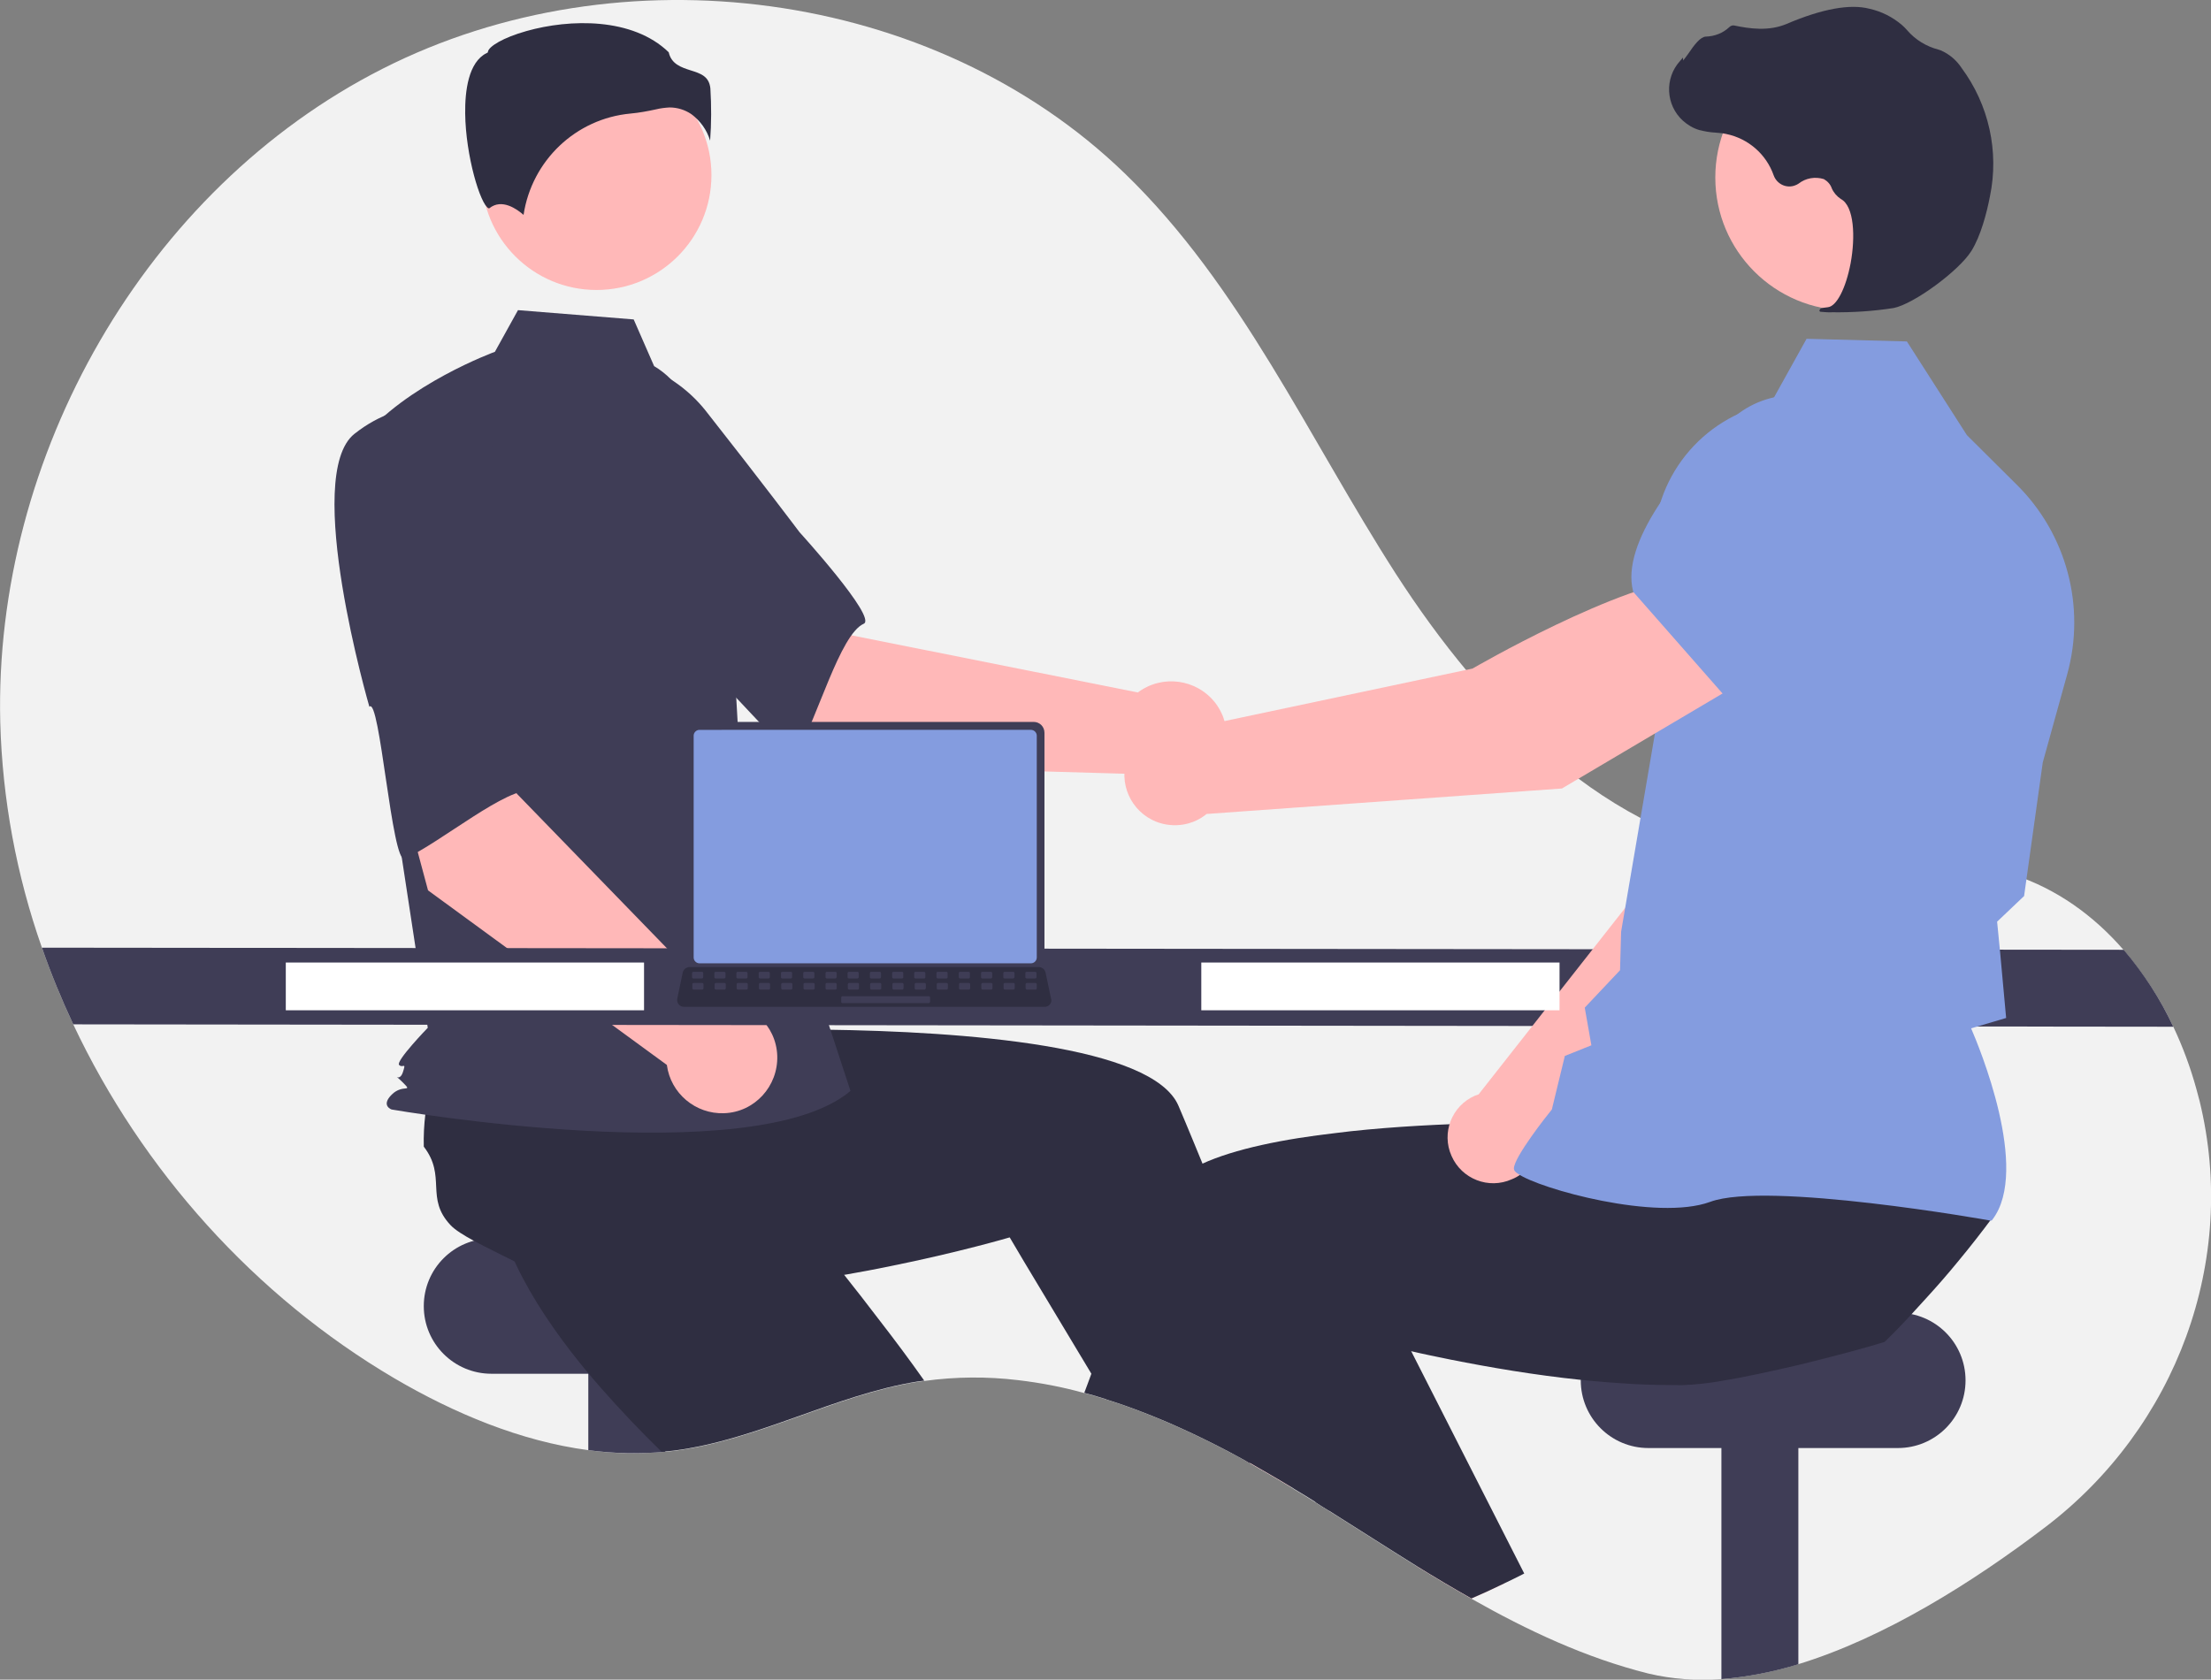 <?xml version="1.0" encoding="utf-8"?>
<!-- Generator: Adobe Illustrator 22.1.0, SVG Export Plug-In . SVG Version: 6.00 Build 0)  -->
<svg version="1.1" id="Livello_1" xmlns="http://www.w3.org/2000/svg" xmlns:xlink="http://www.w3.org/1999/xlink" x="0px" y="0px"
	 viewBox="0 0 833.2 633.1" style="enable-background:new 0 0 833.2 633.1;" xml:space="preserve">
<rect x="0" y="0" width="833.2" height="633.1" fill="#808080" stroke="none"/>
<style type="text/css">
	.st0{fill:#F2F2F2;}
	.st1{fill:#3F3D56;}
	.st2{fill:#2F2E41;}
	.st3{fill:#FFB6B6;}
	.st4{fill:#FFB8B8;}
	.st5{fill:#849CDF;}
	.st6{fill:#FFFFFF;}
</style>
<path class="st0" d="M770.9,575.5c-27.3,20.8-60.6,41.8-93.3,51.8c-9.4,2.9-19.2,4.8-29,5.6c-9.2,0.7-18.5,0-27.4-2.1
	c-23.6-5.9-45.5-16.2-66.7-28.2c-6.9-3.9-13.8-8-20.6-12.2c-11.1-6.9-22.1-14-33.1-20.9c-1.7-1-3.3-2.1-4.9-3.1h0
	c-2.7-1.7-5.3-3.3-8-4.9c-0.5-0.3-0.9-0.6-1.4-0.9c-5.1-3.1-10.2-6-15.4-9c-0.6-0.3-1.3-0.7-1.9-1.1c-10.1-5.6-20.5-10.7-31.1-15.2
	c-7-2.9-14-5.6-21.2-7.8h0c-2.7-0.9-5.5-1.7-8.2-2.4c-8.2-2.3-16.6-3.9-25.1-4.9c-11.7-1.4-23.5-1.3-35.2,0.3
	c-0.8,0.1-1.6,0.2-2.4,0.3c-31.6,5.1-60.4,22.1-92.2,26.1c-1,0.1-2,0.2-3.1,0.3c-0.4,0-0.9,0.1-1.3,0.1c-9.2,0.8-18.5,0.6-27.7-0.7
	c-25.6-3.4-50.6-13.9-73.1-27.1c-52.5-30.9-95.1-78.4-121-133.4c-4.4-9.4-8.4-19.1-11.8-28.9c-9.6-27.3-14.9-55.9-15.7-84.9
	C-2.4,172,54.7,71.3,144.2,25.9c89.5-45.4,207.4-30.4,279.6,39.4c43.8,42.3,69.2,99.6,102.1,150.8c33,51.2,79.8,100.1,140.3,107.6
	c30.8,3.8,63-3.5,92.5,6C775,335,789,345.1,800.2,358c7.5,8.8,13.9,18.5,18.8,29c3.6,7.6,6.5,15.5,8.7,23.5c0.4,1.5,0.8,3,1.2,4.5
	C843.6,475.1,820.1,538,770.9,575.5z"/>
<path class="st1" d="M185.2,466.8h94c14.1,0,25.5,11.4,25.5,25.5v0c0,14.1-11.4,25.5-25.5,25.5h-94c-14.1,0-25.5-11.4-25.5-25.5v0
	C159.7,478.2,171.1,466.8,185.2,466.8z"/>
<path class="st1" d="M250.7,504.8v42.4c-9.7,0.9-19.4,0.7-29-0.6v-41.9H250.7z"/>
<path class="st2" d="M348.3,520.4c-0.8,0.1-1.6,0.2-2.4,0.3c-31.6,5.1-60.4,22.1-92.2,26.1c-1,0.1-2,0.2-3.1,0.3
	c-0.4,0-0.9,0.1-1.3,0.1c-7.8-7.6-15.5-15.7-22.8-24c-4-4.5-7.8-9.2-11.4-13.8c-9.3-12.1-17.2-24.5-22.4-36.7
	c0.5-5.8-3.1-19.4-4.9-29.7l0,0c-0.7-4.3-1.1-8.1-0.8-10.6c2.1-14,13.6-12.4,17.1-26.2c3.2-2.6,6.6-5,10.1-7.1
	c0.6-0.3,1.2-0.7,1.8-1l38.2-26.4l14.6,14.3l22.2,21.8l24.1,23.6l-20.4,20.7c0,0,17.1,19.7,37,45.9
	C337.2,505.1,342.8,512.6,348.3,520.4z"/>
<path class="st1" d="M677.7,504.8v122.5c-9.4,2.9-19.2,4.8-29,5.6V504.8L677.7,504.8z"/>
<path class="st1" d="M621.2,494.8h94c14.1,0,25.5,11.4,25.5,25.5l0,0c0,14.1-11.4,25.5-25.5,25.5h-94c-14.1,0-25.5-11.4-25.5-25.5
	l0,0C595.7,506.2,607.1,494.8,621.2,494.8z"/>
<path class="st3" d="M486.5,560.5c-5.1-3.1-10.2-6-15.4-9c-0.6-0.3-1.3-0.7-1.9-1.1l3.4-1.5l9.3-4l0.1,0l0.1,0.3L486.5,560.5z"/>
<path class="st2" d="M500.9,569.4c-1.7-1-3.3-2.1-4.9-3.1h0c-2.7-1.7-5.3-3.3-8-4.9c-0.5-0.3-0.9-0.6-1.4-0.9
	c-5.1-3.1-10.2-6-15.4-9c-0.6-0.3-1.3-0.7-1.9-1.1c-10.1-5.6-20.5-10.7-31.1-15.2c-7-2.9-14-5.6-21.2-7.8h0l-5.6-9.4L386,475.7
	l-5.5-9.3c0,0-18.9,5.6-45.7,11c-9.8,2-20.5,3.9-31.8,5.5c-12.1,1.7-24.8,3.1-37.4,3.8c-6,0.3-12,0.5-17.9,0.4
	c-15.2-0.1-29.9-1.5-42.7-4.9c-4.3-4-17.2-9.5-26.4-14.5h0c-3.9-2.1-7.1-4.1-8.8-5.9c-9.7-10.3-1.4-18.3-10.1-29.6
	c-0.1-4.1,0.1-8.2,0.6-12.3c0.1-0.7,0.2-1.4,0.3-2.1l2.7-46.4l20.3-2.7l30.9-4.1l33.4-4.4l3.7,28.8c0,0,26-1.3,59-0.9
	c53,0.7,123.8,6,133.5,28.7c0.9,2.1,1.8,4.3,2.7,6.4c2.1,5.1,4.3,10.3,6.4,15.5c7.6,18.8,14.9,37.8,21.5,55.7
	c4.1,11.2,8,21.9,11.6,32c2.9,8.1,5.5,15.8,8,22.8c2.2,6.4,4.2,12.4,6,17.7C500.3,567.8,500.6,568.6,500.9,569.4z"/>
<path class="st4" d="M314.3,288.5l-64.1-54.4l41.7-42.2l29.1,47.6L428.8,261c9.2-6.9,22.3-5.1,29.3,4.1c6.9,9.2,5.1,22.3-4.1,29.3
	c-8.7,6.5-20.9,5.3-28.1-2.7L314.3,288.5z"/>
<path class="st1" d="M193.7,162.6c-7.4,24.1,63.1,81.5,63.1,81.5c0.8-5.8,40.8,44.1,43.5,39.6c7.7-12.8,16.2-44.6,25.2-48.6
	c5.1-2.3-24.2-34.5-24.2-34.5s-14.9-19.8-34.6-44.8c-11.1-14.6-28.8-22.5-47.1-21C219.5,134.8,201.1,138.6,193.7,162.6z"/>
<circle class="st4" cx="224.8" cy="66" r="43.3"/>
<path class="st1" d="M246.5,138c9.3,5.5,14.9,15.7,18.1,26.1c5.9,19.2,9.5,39.1,10.6,59.1l3.4,60.1l41.9,127.9
	c-36.3,30.7-172.9,7-172.9,7s-4.2-1.4,0-5.6s8.3-0.5,4.1-4.7s-1.3,0.5,0.1-3.7s0-1.4-1.4-2.8s10.8-14,10.8-14l-11.2-73.4l-14-148.1
	c16.8-21,50.5-33.3,50.5-33.3l8.7-15.7l43.6,3.5L246.5,138z"/>
<path class="st2" d="M260.5,43c3.4,2.5,5.9,6,7.1,10c0.5-6.5,0.5-13.1,0.1-19.7c-0.5-4.6-3.7-5.6-7.5-6.8c-3.4-1.1-7.2-2.3-8.2-6.8
	c-13.6-13.2-37.3-12.6-53.6-8c-8.9,2.5-14.1,5.8-14.5,7.7l-0.1,0.4l-0.4,0.2c-6.9,3.4-8.2,14.3-8.1,22.8c0.2,16,5.7,34.2,8.8,35.7
	c0.2,0.1,0.2,0,0.3,0l0,0c4.7-3.8,10.4,0.3,12.9,2.5c3.1-20.5,19.7-36.3,40.3-38.2c3.3-0.3,6.5-0.9,9.7-1.6c1.6-0.4,3.3-0.6,5-0.7
	C255.3,40.5,258.1,41.4,260.5,43z"/>
<path class="st5" d="M205.9,353.8l-13.3-6.8c-1.6-1.2-2-3.4-0.9-5.1c0.9-1.3,2.6-1.8,4.1-1.3l13.3,6.8c1.6,1.2,2,3.4,0.9,5.1
	C209.1,353.8,207.5,354.3,205.9,353.8L205.9,353.8z"/>
<path class="st4" d="M161.3,335.6l-21.8-81.2l58.3-11l-3.1,55.7l76.5,78.8c11.5-0.5,21.3,8.5,21.7,20s-8.5,21.3-20,21.7
	c-10.8,0.4-20.2-7.5-21.6-18.2L161.3,335.6z"/>
<path class="st1" d="M133.6,163.5c-19.8,15.6,5.6,102.9,5.6,102.9c3.9-4.3,8.5,59.4,13.3,57.3c13.7-6.2,38.7-27.4,48.3-25.7
	c5.5,1-0.3-42.2-0.3-42.2s-1.1-24.7-3.1-56.5c-0.8-18.3-10.9-34.9-26.8-44C170.6,155.2,153.4,147.9,133.6,163.5z"/>
<path class="st1" d="M819,387l-791.4-0.9c-4.4-9.4-8.4-19.1-11.8-28.9l784.5,0.8C807.8,366.8,814.1,376.5,819,387z"/>
<path class="st3" d="M566.9,596.8c-4.1,2-8.2,3.9-12.4,5.7c-6.9-3.9-13.8-8-20.6-12.2l25.2-11.1L566.9,596.8z"/>
<path class="st2" d="M750.8,459c-4.1,5.5-8.3,10.9-12.7,16.2c-4,4.9-8.1,9.6-12.4,14.3c-1.8,1.9-3.5,3.9-5.3,5.8
	c-3.3,3.6-6.7,7.1-10.2,10.5c-6.3,2-18.9,5.4-32.5,8.7c-9.9,2.3-20.3,4.6-29,6c-4.9,0.9-9.8,1.4-14.8,1.6c-5.9,0-11.9-0.1-17.9-0.4
	c-6.8-0.4-13.6-0.9-20.3-1.6c-17.4-1.8-34.3-4.7-48.9-7.6c-5.3-1.1-10.4-2.1-15-3.2c-8.8-2-16.1-3.8-21.4-5.2
	c-6-1.6-9.4-2.6-9.4-2.6l-15,25l-7.8,13l-5.7,9.5l-1.5,2.5c-0.6-0.3-1.3-0.7-1.9-1.1c-10.1-5.6-20.5-10.7-31.1-15.2
	c-7-2.9-14-5.6-21.2-7.8h0c-2.7-0.9-5.5-1.7-8.2-2.4c0.9-2.3,1.7-4.6,2.6-7c1.6-4.4,3.3-8.8,5-13.2c3.7-9.6,7.5-19.4,11.4-29.2
	c3.2-8,6.5-16,9.8-23.8c1.5-3.6,4.6-6.8,9-9.6c2.1-1.3,4.2-2.5,6.5-3.5c12.4-5.7,30.8-9.4,51-11.7c1.7-0.2,3.3-0.4,5-0.6
	c16.7-1.8,34.5-2.7,51.1-3.1c8.3-0.2,16.3-0.3,23.8-0.3c2.4,0,4.8,0,7,0h0c6.2,0,11.8,0.1,16.8,0.2c1,0,1.9,0,2.8,0.1h0
	c0.6,0,1.2,0,1.8,0c10.9,0.3,17.6,0.6,17.6,0.6l2.6-20.3l0.5-4.1l0.5-3.9v0l0.1-0.5l0.4,0l7.2-0.1l60.5-1.2l33.1-0.7l-5.2,22.5
	l-8.7,37.1C721.8,458.7,751.1,454.1,750.8,459z"/>
<path class="st2" d="M574.4,593.1c-2.5,1.3-5,2.5-7.5,3.7c-4.1,2-8.2,3.9-12.4,5.7c-6.9-3.9-13.8-8-20.6-12.2
	c-11.1-6.9-22.1-14-33.1-20.9c-1.7-1-3.3-2.1-4.9-3.1h0c-4.5-6.7-9.2-13.8-13.8-21c-0.1-0.1-0.1-0.2-0.2-0.3
	c-1.2-1.8-2.4-3.7-3.6-5.6c-7.5-11.7-15-23.9-22.3-36.4l18.5-8.6l34.3-16l5.9-2.8l17,33.5l15.2,29.9l3.4,6.7L574.4,593.1z"/>
<path class="st4" d="M579.6,432.2l87.5-84.4l24.3-68.7l-35.8-15.6c-18.4,17.6-38.2,72.4-38.2,72.4l-60.2,76.6
	c-0.5,0.2-0.9,0.3-1.4,0.5c-8.7,3.8-12.7,14-8.8,22.7c3.8,8.7,14,12.7,22.7,8.8C574.8,442.5,578.5,437.8,579.6,432.2z"/>
<path class="st5" d="M645.5,271.3l45.4,14.4l0.2,0c16.9-2.8,30.9-30.4,39.7-53.1c6-15.5-1-33-16.1-40l0,0c-11-5-23.8-3.4-33.2,4.2
	l-23.3,19L645.5,271.3z"/>
<path class="st5" d="M750.6,460l0.3-0.4c14.2-18.8-5.2-65.3-8.1-72l13.2-3.9l-2.3-25.1l-1.1-11.2l10.2-9.7l0-0.2l7-50.1l9.2-33.2
	c7.1-25.5-0.2-52.9-19-71.5l-18.8-18.7l-22.6-35.3l-37.8-1L667.3,152c-26.1,5.3-44.7,28.5-44.1,55.2l1.3,64.3l-13.6,79.7l-0.4,14.5
	l-13.3,14.1l2.5,14.2l-10,4l-4.9,20.2c-1.9,2.3-14.2,17.9-14.3,22.2c0,0.7,0.4,1.3,1.5,2c8,5.7,52.4,18,72.5,10.6
	c21.3-7.9,104.9,6.9,105.7,7.1L750.6,460z"/>
<circle class="st4" cx="696.5" cy="66.9" r="50.1"/>
<path class="st2" d="M690.4,117.7c7.8,0.1,15.5-0.4,23.2-1.6c7.6-1.5,24.6-14,29.3-21.5l0,0c3.5-5.6,5.8-14.3,7-20.6
	c3.5-16.9-0.4-34.5-10.7-48.4c-1.9-2.9-4.6-5.2-7.8-6.6c-0.3-0.1-0.6-0.2-0.9-0.3c-4.6-1.2-8.7-3.7-11.8-7.3c-0.6-0.7-1.3-1.4-2-2
	c-3.5-3-7.7-5.1-12.2-6.1c-7.3-1.9-17.8,0-31.2,5.7c-6.8,2.9-14.1,1.8-19.8,0.6c-0.6-0.1-1.3,0.1-1.8,0.6c-2.4,2.3-5.6,3.5-8.9,3.6
	c-2,0.1-4.2,2.9-6.7,6.6c-0.6,0.8-1.3,1.8-1.8,2.4l-0.1-1.1l-1.1,1.3c-5.9,6.5-5.4,16.6,1.1,22.5c1.8,1.6,3.8,2.8,6.1,3.5
	c2,0.5,4.1,0.9,6.3,1c1.3,0.1,2.6,0.2,3.9,0.5c8.3,1.7,15.1,7.6,17.9,15.6c1.2,3.3,4.8,5,8,3.8c0.5-0.2,1-0.4,1.4-0.7
	c2.7-2.1,6.2-2.7,9.5-1.7c1.4,0.8,2.5,2,3,3.5c0.7,1.6,1.9,3,3.4,4c5.1,2.7,5.5,14.4,3.7,24.2c-1.8,9.5-5.3,16.3-8.6,16.6
	c-2.5,0.3-2.8,0.4-3,0.9l-0.2,0.4l0.3,0.4C687.4,117.6,688.9,117.8,690.4,117.7z"/>
<path class="st4" d="M657.9,256.2l-19.3-38.5c-28,1.9-83.7,34.3-83.7,34.3l-105.3,22.3c-9.8-3.8-20.8,1.1-24.6,10.9
	c-3.8,9.8,1.1,20.8,10.9,24.6c6.4,2.4,13.6,1.3,18.8-3l133.9-9.6L657.9,256.2z"/>
<path class="st5" d="M650.1,262.5l50.5-37.5l8.9-32c3.5-12.8-0.6-26.6-10.5-35.4l0,0c-13.8-12.1-34.6-11.4-47.6,1.5
	c-19,19-40.6,45.4-36,63.7l0,0.2L650.1,262.5z"/>
<rect x="452.7" y="362.8" class="st6" width="135" height="18"/>
<rect x="107.7" y="362.8" class="st6" width="135" height="18"/>
<path class="st1" d="M258.4,276.2v85.7c0,2.3,1.8,4.1,4.1,4.1h127c2.3,0,4.1-1.8,4.1-4.1v-85.7c0-2.3-1.8-4.1-4.1-4.1h-127
	C260.3,272.1,258.4,273.9,258.4,276.2z"/>
<path class="st5" d="M261.4,277.3v83.6c0,1.2,1,2.2,2.2,2.2h124.9c1.2,0,2.2-1,2.2-2.2v-83.6c0-1.2-1-2.2-2.2-2.2H263.6
	C262.4,275.1,261.4,276.1,261.4,277.3z"/>
<path class="st2" d="M255.8,378.6c0.5,0.6,1.2,0.9,1.9,0.9h136c1.4,0,2.5-1.1,2.5-2.5c0-0.2,0-0.3-0.1-0.5l-2.1-10
	c-0.2-0.8-0.8-1.5-1.6-1.8c-0.3-0.1-0.6-0.2-0.9-0.2H259.8c-0.3,0-0.6,0.1-0.9,0.2c-0.8,0.3-1.4,1-1.6,1.8l-2.1,10
	C255.1,377.3,255.3,378,255.8,378.6z"/>
<path class="st1" d="M390.1,368.8h-3.2c-0.3,0-0.5-0.2-0.5-0.5v-1.5c0-0.3,0.2-0.5,0.5-0.5h3.2c0.3,0,0.5,0.2,0.5,0.5v1.5
	C390.6,368.6,390.4,368.8,390.1,368.8z"/>
<path class="st1" d="M381.8,368.8h-3.2c-0.3,0-0.5-0.2-0.5-0.5v-1.5c0-0.3,0.2-0.5,0.5-0.5h3.2c0.3,0,0.5,0.2,0.5,0.5v1.5
	C382.3,368.6,382,368.8,381.8,368.8z"/>
<path class="st1" d="M373.4,368.8h-3.2c-0.3,0-0.5-0.2-0.5-0.5v-1.5c0-0.3,0.2-0.5,0.5-0.5h3.2c0.3,0,0.5,0.2,0.5,0.5v1.5
	C373.9,368.6,373.7,368.8,373.4,368.8z"/>
<path class="st1" d="M365,368.8h-3.2c-0.3,0-0.5-0.2-0.5-0.5v-1.5c0-0.3,0.2-0.5,0.5-0.5h3.2c0.3,0,0.5,0.2,0.5,0.5v1.5
	C365.5,368.6,365.3,368.8,365,368.8z"/>
<path class="st1" d="M356.6,368.8h-3.2c-0.3,0-0.5-0.2-0.5-0.5v-1.5c0-0.3,0.2-0.5,0.5-0.5h3.2c0.3,0,0.5,0.2,0.5,0.5v1.5
	C357.1,368.6,356.9,368.8,356.6,368.8z"/>
<path class="st1" d="M348.3,368.8H345c-0.3,0-0.5-0.2-0.5-0.5v-1.5c0-0.3,0.2-0.5,0.5-0.5h3.2c0.3,0,0.5,0.2,0.5,0.5v1.5
	C348.7,368.6,348.5,368.8,348.3,368.8z"/>
<path class="st1" d="M339.9,368.8h-3.2c-0.3,0-0.5-0.2-0.5-0.5v-1.5c0-0.3,0.2-0.5,0.5-0.5h3.2c0.3,0,0.5,0.2,0.5,0.5v1.5
	C340.4,368.6,340.2,368.8,339.9,368.8z"/>
<path class="st1" d="M331.5,368.8h-3.2c-0.3,0-0.5-0.2-0.5-0.5v-1.5c0-0.3,0.2-0.5,0.5-0.5h3.2c0.3,0,0.5,0.2,0.5,0.5v1.5
	C332,368.6,331.8,368.8,331.5,368.8z"/>
<path class="st1" d="M323.1,368.8h-3.2c-0.3,0-0.5-0.2-0.5-0.5v-1.5c0-0.3,0.2-0.5,0.5-0.5h3.2c0.3,0,0.5,0.2,0.5,0.5v1.5
	C323.6,368.6,323.4,368.8,323.1,368.8z"/>
<path class="st1" d="M314.8,368.8h-3.2c-0.3,0-0.5-0.2-0.5-0.5v-1.5c0-0.3,0.2-0.5,0.5-0.5h3.2c0.3,0,0.5,0.2,0.5,0.5v1.5
	C315.2,368.6,315,368.8,314.8,368.8z"/>
<path class="st1" d="M306.4,368.8h-3.2c-0.3,0-0.5-0.2-0.5-0.5v-1.5c0-0.3,0.2-0.5,0.5-0.5h3.2c0.3,0,0.5,0.2,0.5,0.5v1.5
	C306.9,368.6,306.6,368.8,306.4,368.8z"/>
<path class="st1" d="M298,368.8h-3.2c-0.3,0-0.5-0.2-0.5-0.5v-1.5c0-0.3,0.2-0.5,0.5-0.5h3.2c0.3,0,0.5,0.2,0.5,0.5v1.5
	C298.5,368.6,298.3,368.8,298,368.8z"/>
<path class="st1" d="M289.6,368.8h-3.2c-0.3,0-0.5-0.2-0.5-0.5v-1.5c0-0.3,0.2-0.5,0.5-0.5h3.2c0.3,0,0.5,0.2,0.5,0.5v1.5
	C290.1,368.6,289.9,368.8,289.6,368.8z"/>
<path class="st1" d="M281.2,368.8H278c-0.3,0-0.5-0.2-0.5-0.5v-1.5c0-0.3,0.2-0.5,0.5-0.5h3.2c0.3,0,0.5,0.2,0.5,0.5v1.5
	C281.7,368.6,281.5,368.8,281.2,368.8z"/>
<path class="st1" d="M272.9,368.8h-3.2c-0.3,0-0.5-0.2-0.5-0.5v-1.5c0-0.3,0.2-0.5,0.5-0.5h3.2c0.3,0,0.5,0.2,0.5,0.5v1.5
	C273.4,368.6,273.1,368.8,272.9,368.8z"/>
<path class="st1" d="M264.5,368.8h-3.2c-0.3,0-0.5-0.2-0.5-0.5v-1.5c0-0.3,0.2-0.5,0.5-0.5h3.2c0.3,0,0.5,0.2,0.5,0.5v1.5
	C265,368.6,264.8,368.8,264.5,368.8z"/>
<path class="st1" d="M390.2,373H387c-0.3,0-0.5-0.2-0.5-0.5V371c0-0.3,0.2-0.5,0.5-0.5h3.2c0.3,0,0.5,0.2,0.5,0.5v1.5
	C390.7,372.8,390.5,373,390.2,373z"/>
<path class="st1" d="M381.9,373h-3.2c-0.3,0-0.5-0.2-0.5-0.5V371c0-0.3,0.2-0.5,0.5-0.5h3.2c0.3,0,0.5,0.2,0.5,0.5v1.5
	C382.4,372.8,382.1,373,381.9,373z"/>
<path class="st1" d="M373.5,373h-3.2c-0.3,0-0.5-0.2-0.5-0.5V371c0-0.3,0.2-0.5,0.5-0.5h3.2c0.3,0,0.5,0.2,0.5,0.5v1.5
	C374,372.8,373.8,373,373.5,373z"/>
<path class="st1" d="M365.1,373h-3.2c-0.3,0-0.5-0.2-0.5-0.5V371c0-0.3,0.2-0.5,0.5-0.5h3.2c0.3,0,0.5,0.2,0.5,0.5v1.5
	C365.6,372.8,365.4,373,365.1,373z"/>
<path class="st1" d="M356.7,373h-3.2c-0.3,0-0.5-0.2-0.5-0.5V371c0-0.3,0.2-0.5,0.5-0.5h3.2c0.3,0,0.5,0.2,0.5,0.5v1.5
	C357.2,372.8,357,373,356.7,373z"/>
<path class="st1" d="M348.4,373h-3.2c-0.3,0-0.5-0.2-0.5-0.5V371c0-0.3,0.2-0.5,0.5-0.5h3.2c0.3,0,0.5,0.2,0.5,0.5v1.5
	C348.8,372.8,348.6,373,348.4,373z"/>
<path class="st1" d="M340,373h-3.2c-0.3,0-0.5-0.2-0.5-0.5V371c0-0.3,0.2-0.5,0.5-0.5h3.2c0.3,0,0.5,0.2,0.5,0.5v1.5
	C340.5,372.8,340.2,373,340,373z"/>
<path class="st1" d="M331.6,373h-3.2c-0.3,0-0.5-0.2-0.5-0.5V371c0-0.3,0.2-0.5,0.5-0.5h3.2c0.3,0,0.5,0.2,0.5,0.5v1.5
	C332.1,372.8,331.9,373,331.6,373z"/>
<path class="st1" d="M323.2,373H320c-0.3,0-0.5-0.2-0.5-0.5V371c0-0.3,0.2-0.5,0.5-0.5h3.2c0.3,0,0.5,0.2,0.5,0.5v1.5
	C323.7,372.8,323.5,373,323.2,373z"/>
<path class="st1" d="M314.8,373h-3.2c-0.3,0-0.5-0.2-0.5-0.5V371c0-0.3,0.2-0.5,0.5-0.5h3.2c0.3,0,0.5,0.2,0.5,0.5v1.5
	C315.3,372.8,315.1,373,314.8,373z"/>
<path class="st1" d="M306.5,373h-3.2c-0.3,0-0.5-0.2-0.5-0.5V371c0-0.3,0.2-0.5,0.5-0.5h3.2c0.3,0,0.5,0.2,0.5,0.5v1.5
	C307,372.8,306.7,373,306.5,373z"/>
<path class="st1" d="M298.1,373h-3.2c-0.3,0-0.5-0.2-0.5-0.5V371c0-0.3,0.2-0.5,0.5-0.5h3.2c0.3,0,0.5,0.2,0.5,0.5v1.5
	C298.6,372.8,298.4,373,298.1,373z"/>
<path class="st1" d="M289.7,373h-3.2c-0.3,0-0.5-0.2-0.5-0.5V371c0-0.3,0.2-0.5,0.5-0.5h3.2c0.3,0,0.5,0.2,0.5,0.5v1.5
	C290.2,372.8,290,373,289.7,373z"/>
<path class="st1" d="M281.3,373h-3.2c-0.3,0-0.5-0.2-0.5-0.5V371c0-0.3,0.2-0.5,0.5-0.5h3.2c0.3,0,0.5,0.2,0.5,0.5v1.5
	C281.8,372.8,281.6,373,281.3,373z"/>
<path class="st1" d="M273,373h-3.2c-0.3,0-0.5-0.2-0.5-0.5V371c0-0.3,0.2-0.5,0.5-0.5h3.2c0.3,0,0.5,0.2,0.5,0.5v1.5
	C273.5,372.8,273.2,373,273,373z"/>
<path class="st1" d="M264.6,373h-3.2c-0.3,0-0.5-0.2-0.5-0.5V371c0-0.3,0.2-0.5,0.5-0.5h3.2c0.3,0,0.5,0.2,0.5,0.5v1.5
	C265.1,372.8,264.9,373,264.6,373z"/>
<path class="st1" d="M350,378.1h-32.5c-0.3,0-0.5-0.2-0.5-0.5V376c0-0.3,0.2-0.5,0.5-0.5H350c0.3,0,0.5,0.2,0.5,0.5v1.5
	C350.5,377.8,350.3,378.1,350,378.1z"/>
</svg>
